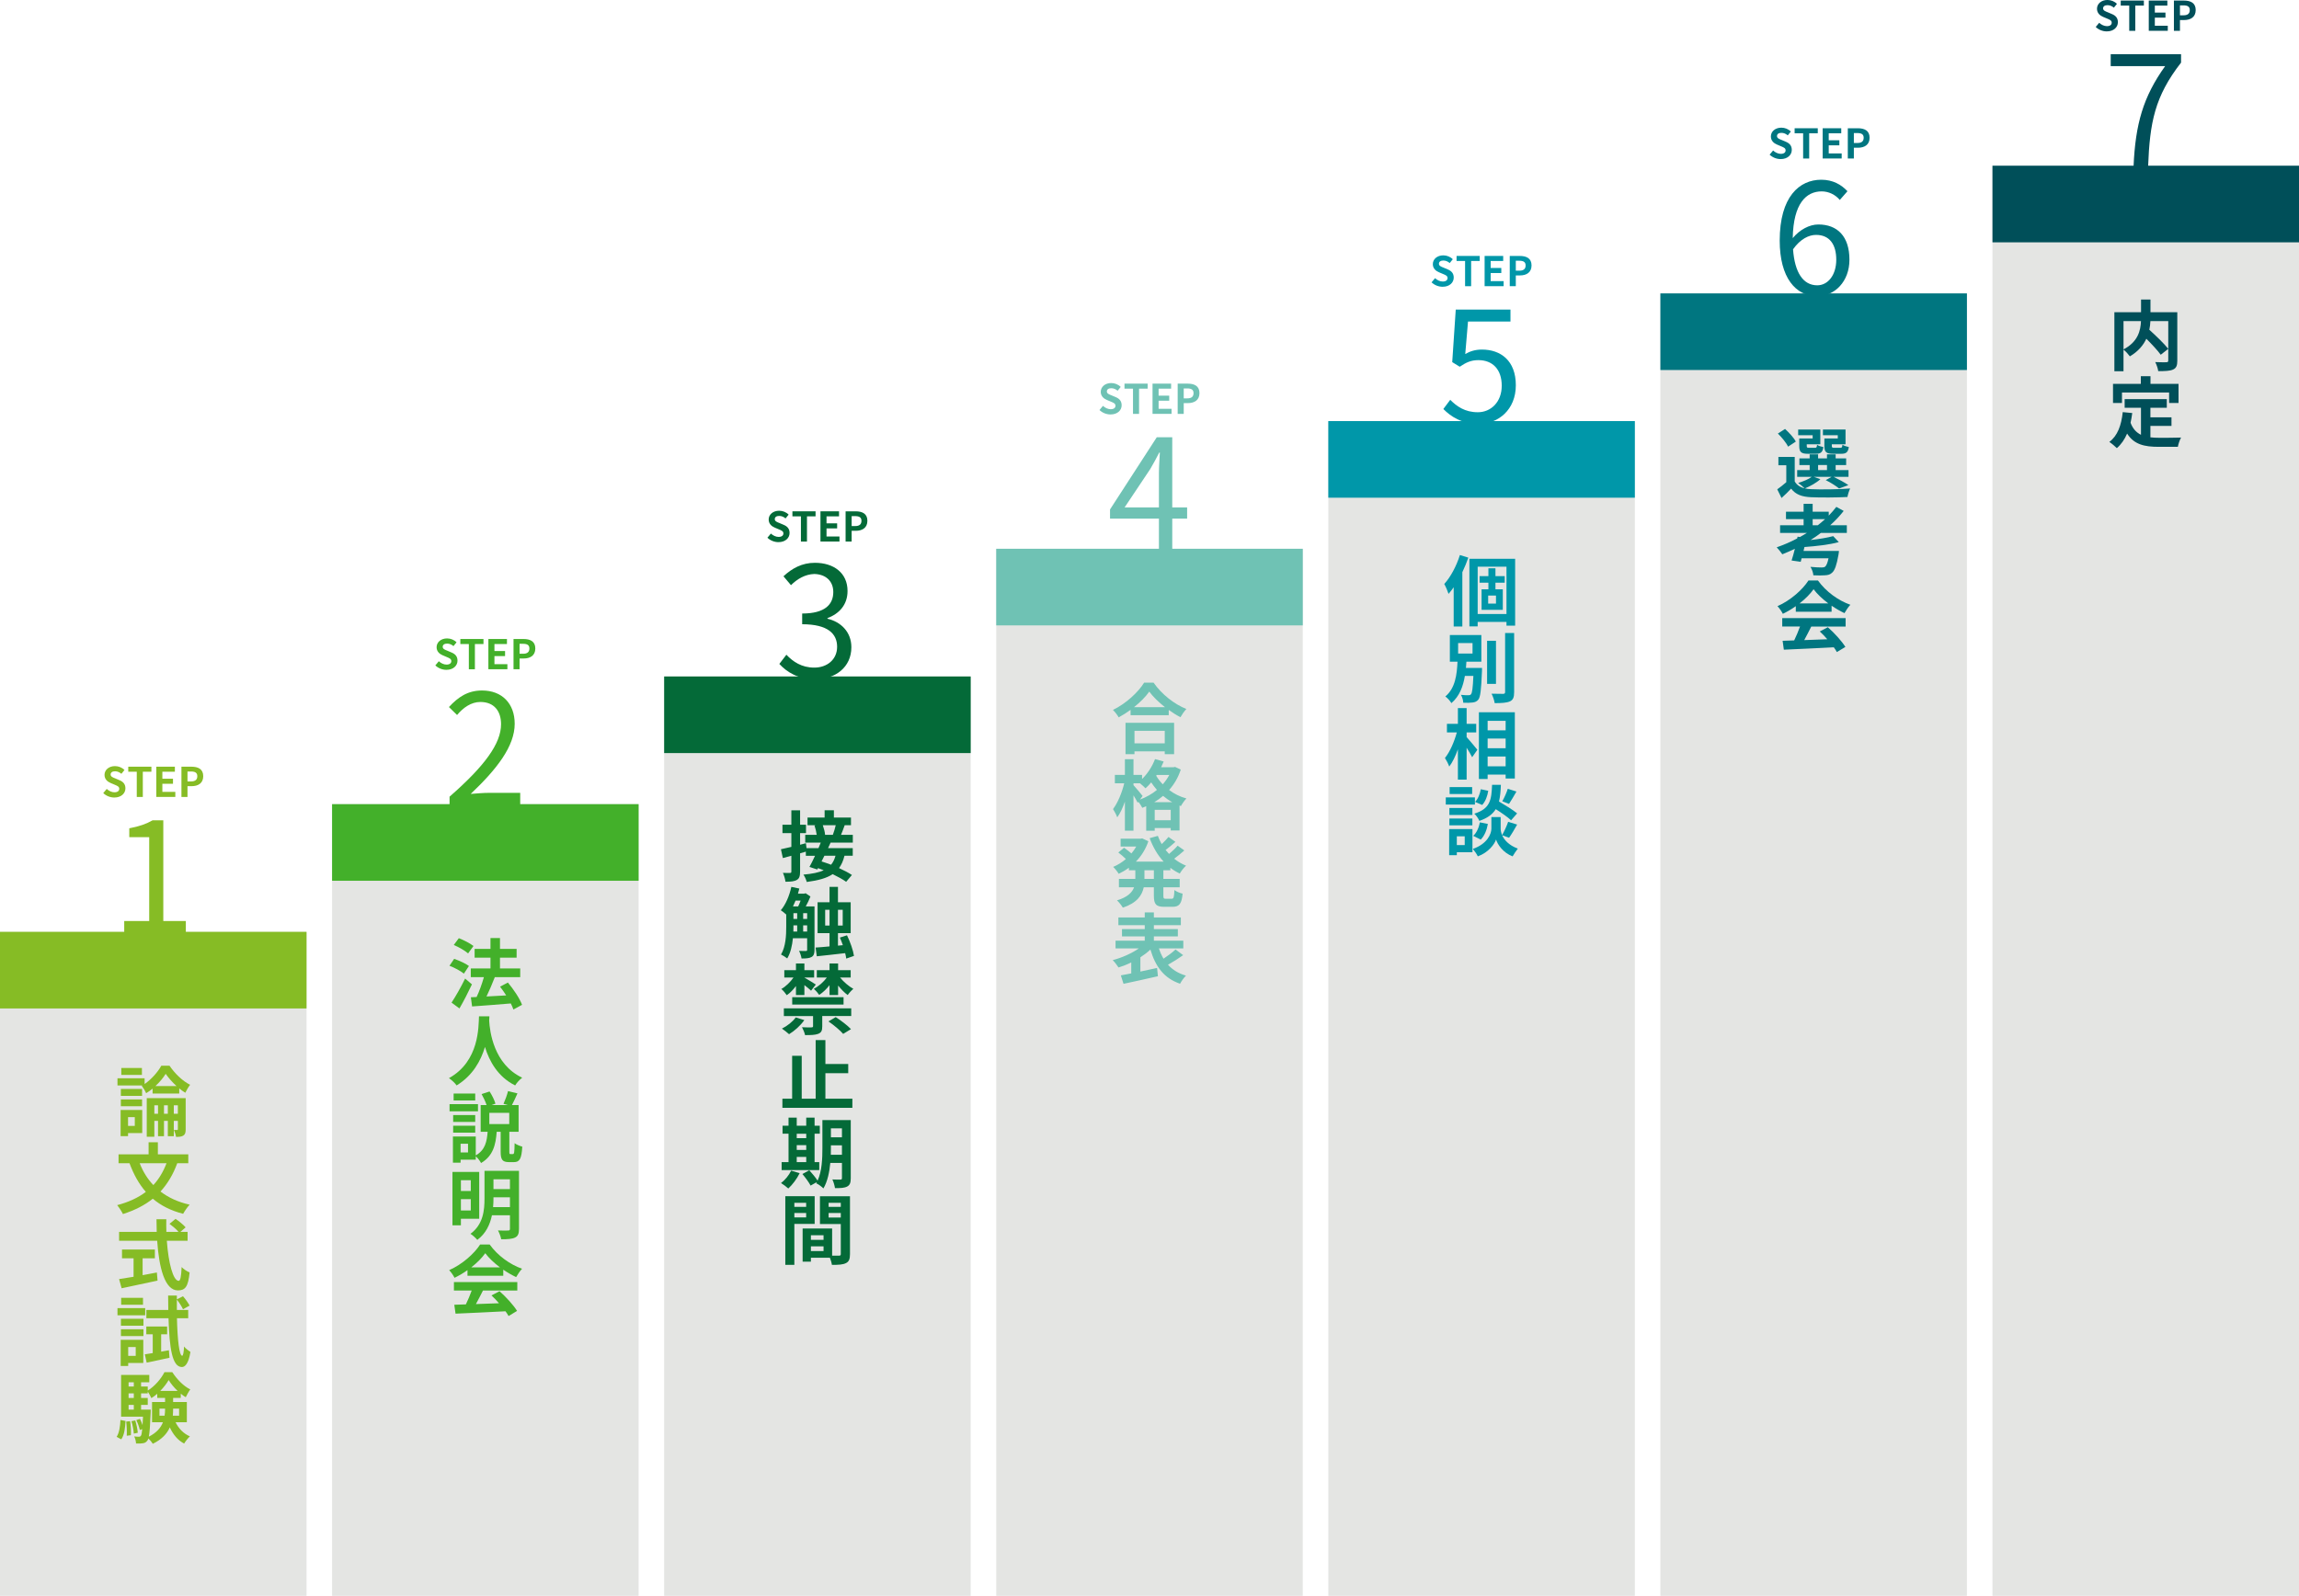 <?xml version="1.0" encoding="UTF-8"?><svg id="uuid-7002f833-6724-4194-a970-94c53ab5e7b5" xmlns="http://www.w3.org/2000/svg" viewBox="0 0 900 624.89"><defs><style>.uuid-1ec10890-a027-4532-b759-08e6f4f10dd8{fill:#6fc2b4;}.uuid-922e87ef-f022-43d2-bd90-07b74200abe1{fill:#e4e5e3;}.uuid-f7412014-01fd-4038-8667-a67f76bd0f40{fill:#046a38;}.uuid-5410958a-7d29-400b-a755-646aeeba2061{fill:#004f59;}.uuid-540e9df8-7769-407f-8fba-67f99136251f{fill:#86bc25;}.uuid-c79f01c6-353a-4e12-9f49-44c6f214d3d0{fill:#43b02a;}.uuid-fb2902ac-5fbb-42c2-9fdb-7ee6e3b31c79{fill:#0097a9;}.uuid-7261ff55-d5b9-41ae-910a-2515e9fcb396{fill:#007680;}</style></defs><g id="uuid-172b1314-0ce0-4ffc-a13d-978277e6cdc4"><rect class="uuid-922e87ef-f022-43d2-bd90-07b74200abe1" y="364.89" width="120" height="260"/><rect class="uuid-540e9df8-7769-407f-8fba-67f99136251f" y="364.89" width="120" height="30"/><rect class="uuid-922e87ef-f022-43d2-bd90-07b74200abe1" x="130" y="314.89" width="120" height="310"/><rect class="uuid-c79f01c6-353a-4e12-9f49-44c6f214d3d0" x="130" y="314.89" width="120" height="30"/><rect class="uuid-922e87ef-f022-43d2-bd90-07b74200abe1" x="260" y="264.89" width="120" height="360"/><rect class="uuid-f7412014-01fd-4038-8667-a67f76bd0f40" x="260" y="264.89" width="120" height="30"/><rect class="uuid-922e87ef-f022-43d2-bd90-07b74200abe1" x="390" y="214.89" width="120" height="410"/><rect class="uuid-1ec10890-a027-4532-b759-08e6f4f10dd8" x="390" y="214.89" width="120" height="30"/><rect class="uuid-922e87ef-f022-43d2-bd90-07b74200abe1" x="520" y="164.89" width="120" height="460"/><rect class="uuid-fb2902ac-5fbb-42c2-9fdb-7ee6e3b31c79" x="520" y="164.89" width="120" height="30"/><rect class="uuid-922e87ef-f022-43d2-bd90-07b74200abe1" x="650" y="114.89" width="120" height="510"/><rect class="uuid-7261ff55-d5b9-41ae-910a-2515e9fcb396" x="650" y="114.89" width="120" height="30"/><path class="uuid-540e9df8-7769-407f-8fba-67f99136251f" d="M59.73,426.28c-.81.66-1.65,1.29-2.52,1.8-.36-.87-1.14-2.13-1.71-2.91l.21-.12h-9.72v-2.82h10.62v2.25c2.73-1.89,5.25-4.8,6.54-7.17h3.21c2.04,3,5.07,6,8.07,7.47-.69.84-1.38,2.1-1.89,3.12-.78-.48-1.59-1.05-2.37-1.71v2.01h-10.44v-1.92ZM55.68,443.68h-5.55v1.2h-2.91v-10.23h8.46v9.03ZM55.62,429.13h-8.31v-2.73h8.31v2.73ZM47.31,430.51h8.31v2.67h-8.31v-2.67ZM55.56,420.91h-8.07v-2.7h8.07v2.7ZM50.13,437.44v3.45h2.64v-3.45h-2.64ZM72.69,442.18c0,1.26-.18,2.01-.93,2.49-.72.45-1.62.51-2.85.51-.09-.81-.48-1.95-.84-2.73.54.03,1.05.03,1.26.03.24,0,.3-.09.3-.33v-3.24h-1.59v6h-2.34v-6h-1.5v6h-2.34v-6h-1.44v6.21h-2.97v-15.12h15.24v12.18ZM61.86,436.12v-3.3h-1.44v3.3h1.44ZM69.12,425.29c-1.68-1.53-3.21-3.27-4.26-4.8-.93,1.53-2.37,3.27-4.02,4.8h8.28ZM65.7,436.12v-3.3h-1.5v3.3h1.5ZM69.63,436.12v-3.3h-1.59v3.3h1.59Z"/><path class="uuid-540e9df8-7769-407f-8fba-67f99136251f" d="M69.39,455.5c-1.62,4.41-3.81,8.07-6.57,11.07,3.09,2.37,6.87,4.14,11.43,5.16-.87.87-2.01,2.55-2.55,3.57-4.83-1.23-8.73-3.24-11.88-5.91-3.27,2.61-7.14,4.56-11.7,6-.42-.93-1.53-2.61-2.25-3.48,4.44-1.17,8.19-2.88,11.22-5.19-2.7-3.09-4.77-6.84-6.39-11.22h-4.29v-3.48h11.76v-4.74h3.63v4.74h11.91v3.48h-4.32ZM54.69,455.5c1.26,3.24,3.03,6.12,5.34,8.55,2.16-2.34,3.87-5.19,5.16-8.55h-10.5Z"/><path class="uuid-540e9df8-7769-407f-8fba-67f99136251f" d="M65.31,485.86c.63,8.76,2.46,15.69,4.65,15.69.63,0,.99-1.59,1.14-5.4.81.84,2.13,1.74,3.12,2.1-.54,5.67-1.74,7.05-4.59,7.05-5.13,0-7.38-8.88-8.1-19.44h-14.91v-3.48h14.73c-.06-1.62-.09-3.3-.09-4.95h3.84c-.03,1.65-.03,3.33.03,4.95h4.74c-.81-1.02-2.31-2.25-3.51-3.15l2.37-1.95c1.35.93,3.12,2.34,3.93,3.33l-2.04,1.77h2.82v3.48h-8.13ZM55.83,499.33c1.83-.33,3.75-.69,5.58-1.05l.27,3.18c-4.92,1.08-10.2,2.19-14.07,3l-.99-3.6c1.53-.24,3.51-.54,5.67-.9v-7.23h-4.53v-3.45h12.87v3.45h-4.8v6.6Z"/><path class="uuid-540e9df8-7769-407f-8fba-67f99136251f" d="M56.85,515.05h-10.86v-2.82h10.86v2.82ZM56.1,533.71h-5.91v1.17h-2.94v-10.23h8.85v9.06ZM47.34,516.4h8.82v2.73h-8.82v-2.73ZM47.34,520.51h8.82v2.67h-8.82v-2.67ZM55.98,510.91h-8.55v-2.7h8.55v2.7ZM50.19,527.47v3.45h2.94v-3.45h-2.94ZM66.12,528.73l.24,2.94c-3.09.69-6.36,1.38-8.94,1.92l-.72-3.27c.9-.12,1.95-.3,3.09-.48v-7.35h-2.52v-3.06h8.16v3.06h-2.34v6.78l3.03-.54ZM69.27,516.19c.21,8.58.9,14.61,2.04,14.7.39,0,.63-1.38.75-3.63.54.78,1.95,1.77,2.49,2.13-.78,4.89-2.28,5.94-3.39,5.91-3.72-.09-4.83-7.17-5.19-19.11h-8.67v-3.24h8.58c-.03-1.8-.06-3.66-.06-5.64h3.42v1.5l2.4-1.23c.96,1.11,2.07,2.64,2.58,3.66l-2.58,1.44c-.45-1.02-1.47-2.61-2.4-3.78-.03,1.38-.03,2.73,0,4.05h4.44v3.24h-4.41Z"/><path class="uuid-540e9df8-7769-407f-8fba-67f99136251f" d="M45.66,562.63c1.02-1.53,1.38-4.05,1.5-6.6l1.98.39c-.15,2.73-.45,5.52-1.68,7.2l-1.8-.99ZM68.73,556.93c1.2,2.43,3.09,4.44,5.61,5.52-.72.66-1.74,1.92-2.25,2.82-2.49-1.29-4.32-3.54-5.61-6.33-1.08,2.43-3.09,4.68-6.66,6.42-.36-.6-1.11-1.5-1.74-2.1-.12.39-.24.66-.39.84-.51.69-1.05.96-1.8,1.05-.6.12-1.56.15-2.64.09-.03-.84-.3-2.01-.72-2.76.78.09,1.44.12,1.83.12.36,0,.57-.09.81-.39.21-.3.36-1.05.51-2.61l-.96.36c-.18-1.05-.78-2.67-1.35-3.87l1.41-.48c.39.75.75,1.62,1.02,2.43.06-.9.12-2.01.18-3.3h-8.58v-16.35h11.04v2.88h-3.21v1.65h2.61v1.59c2.7-1.62,5.31-4.71,6.54-7.2h3.06c1.8,2.76,4.41,5.49,7.05,6.75-.63.84-1.32,2.13-1.77,3.06-.66-.39-1.32-.84-1.95-1.38v1.65h-3v1.62h5.37v7.92h-4.41ZM50.94,556.51c.27,1.74.39,4.05.3,5.49l-1.62.21c.09-1.5,0-3.78-.21-5.55l1.53-.15ZM50.34,541.27v1.65h2.04v-1.65h-2.04ZM50.34,545.62v1.8h2.04v-1.8h-2.04ZM50.34,551.98h2.04v-1.86h-2.04v1.86ZM52.95,556.21c.48,1.56.9,3.54.99,4.83l-1.56.33c-.06-1.29-.45-3.3-.93-4.86l1.5-.3ZM59.01,551.98s0,.78-.03,1.17c-.21,4.95-.39,7.83-.72,9.42,3.09-1.56,4.71-3.54,5.52-5.64h-4.26v-7.92h5.1v-1.62h-3.06v-1.62c-.75.63-1.5,1.23-2.31,1.71-.33-.78-.9-1.83-1.41-2.58v.72h-2.61v1.8h2.61v2.7h-2.61v1.86h3.78ZM64.44,554.35c.15-.9.18-1.8.18-2.67v-.09h-2.19v2.76h2.01ZM69.54,544.66c-1.41-1.32-2.67-2.88-3.51-4.26-.78,1.35-1.95,2.88-3.3,4.26h6.81ZM67.77,551.59v.12c0,.87-.03,1.74-.12,2.64h2.46v-2.76h-2.34Z"/><path class="uuid-c79f01c6-353a-4e12-9f49-44c6f214d3d0" d="M181.6,381.26c-1.2-1.02-3.69-2.34-5.64-3.09l1.83-2.7c1.92.66,4.5,1.8,5.79,2.79l-1.98,3ZM184.75,385.46c-1.47,3.12-3.21,6.54-4.89,9.42l-3.09-2.28c1.5-2.25,3.63-5.97,5.31-9.42l2.67,2.28ZM183.25,373.34c-1.17-1.05-3.63-2.49-5.61-3.3l1.98-2.67c1.92.75,4.44,2.04,5.73,3.06l-2.1,2.91ZM200.98,395.3c-.24-.69-.57-1.53-1.02-2.37-5.43.48-11.1.87-15.15,1.17l-.48-3.6,2.25-.09c1.08-2.28,2.13-5.25,2.85-7.77h-5.13v-3.42h7.71v-4.23h-6.21v-3.42h6.21v-4.26h3.72v4.26h6.51v3.42h-6.51v4.23h7.92v3.42h-10.08l.12.03c-.96,2.52-2.16,5.28-3.24,7.53,2.4-.12,5.07-.27,7.71-.42-.75-1.2-1.59-2.37-2.4-3.42l3.06-1.62c2.22,2.64,4.62,6.21,5.55,8.73l-3.39,1.83Z"/><path class="uuid-c79f01c6-353a-4e12-9f49-44c6f214d3d0" d="M191.59,397.97c-.03.48-.06,1.08-.09,1.71.24,4.14,1.74,17.07,12.93,22.32-1.11.84-2.19,2.07-2.76,3.03-6.78-3.36-10.14-9.54-11.82-15.06-1.62,5.4-4.77,11.19-11.1,15.06-.63-.93-1.8-2.01-3-2.85,11.97-6.63,11.55-20.25,11.76-24.21h4.08Z"/><path class="uuid-c79f01c6-353a-4e12-9f49-44c6f214d3d0" d="M187.12,435.17h-11.13v-2.82h11.13v2.82ZM200.8,451.91c.48,0,.6-.54.66-4.26.66.54,2.1,1.11,3,1.35-.27,4.8-1.08,6.06-3.27,6.06h-1.95c-2.64,0-3.24-1.05-3.24-4.11v-7.77h-1.56c-.36,5.07-1.41,9.48-6.12,12.24-.39-.81-1.26-1.92-2.07-2.64v1.32h-5.94v1.17h-3v-10.23h8.94v7.38c3.72-2.1,4.35-5.46,4.65-9.24h-2.73v-10.47h2.31c-.42-1.29-1.2-2.97-1.95-4.29l3.12-1.02c.99,1.47,1.92,3.42,2.31,4.77l-1.53.54h6.33l-1.65-.48c.63-1.38,1.41-3.48,1.77-4.98l3.69.9c-.72,1.68-1.53,3.33-2.16,4.56h2.61v10.47h-3.63v7.74c0,.87.03.99.45.99h.96ZM186.04,439.31h-8.64v-2.67h8.64v2.67ZM177.4,440.81h8.64v2.7h-8.64v-2.7ZM186.04,430.91h-8.46v-2.7h8.46v2.7ZM183.22,447.86h-2.91v3.42h2.91v-3.42ZM199.36,435.77h-7.8v4.38h7.8v-4.38Z"/><path class="uuid-c79f01c6-353a-4e12-9f49-44c6f214d3d0" d="M180.43,477.23v2.58h-3.3v-20.91h10.47v18.33h-7.17ZM180.43,462.14v4.23h3.87v-4.23h-3.87ZM184.3,473.99v-4.44h-3.87v4.44h3.87ZM203.17,481.19c0,1.89-.39,2.85-1.56,3.42-1.2.57-2.91.66-5.4.66-.15-.99-.75-2.55-1.26-3.45,1.62.09,3.45.06,3.96.03.54,0,.72-.18.72-.69v-5.28h-7.05c-.75,3.6-2.37,7.17-5.73,9.63-.54-.69-1.92-1.92-2.67-2.37,5.04-3.72,5.49-9.3,5.49-13.86v-10.8h13.5v22.71ZM199.63,472.67v-3.84h-6.45v.45c0,1.08-.03,2.22-.15,3.39h6.6ZM193.18,461.78v3.84h6.45v-3.84h-6.45Z"/><path class="uuid-c79f01c6-353a-4e12-9f49-44c6f214d3d0" d="M183.01,497.36c-1.59,1.14-3.33,2.16-5.07,3-.42-.87-1.35-2.22-2.1-3,5.13-2.25,9.87-6.51,12.12-10.05h3.72c3.18,4.41,7.95,7.83,12.69,9.51-.9.93-1.68,2.22-2.31,3.27-1.65-.78-3.39-1.77-5.04-2.91v2.37h-14.01v-2.19ZM177.7,502.04h24.81v3.3h-13.44c-.87,1.77-1.86,3.63-2.76,5.31,2.88-.09,5.97-.21,9.03-.33-.93-1.08-1.95-2.16-2.94-3.06l3.15-1.65c2.67,2.34,5.46,5.46,6.87,7.71l-3.33,2.01c-.3-.57-.72-1.2-1.2-1.86-7.05.39-14.46.69-19.56.93l-.48-3.48,4.53-.15c.81-1.68,1.65-3.66,2.28-5.43h-6.96v-3.3ZM195.73,496.28c-2.31-1.74-4.38-3.69-5.76-5.55-1.29,1.83-3.21,3.78-5.49,5.55h11.25Z"/><path class="uuid-f7412014-01fd-4038-8667-a67f76bd0f40" d="M325.16,329.94c-.3.69-.63,1.44-.99,2.16h9.66v3h-3.24c-.48,1.95-1.17,3.54-2.13,4.83,1.98.9,3.78,1.83,5.04,2.7l-2.25,2.67c-1.26-.93-3.18-1.98-5.28-3-2.34,1.56-5.61,2.46-10.14,3.06-.27-.99-.81-2.22-1.32-2.88,3.45-.3,6.03-.81,7.95-1.71-.75-.3-1.5-.6-2.22-.84l-.3.54-3.06-.99c.66-1.2,1.44-2.76,2.19-4.38h-3.6v-1.62c-.75.21-1.5.45-2.25.66v7.14c0,1.77-.3,2.73-1.26,3.27-.99.6-2.4.72-4.47.72-.09-.96-.54-2.49-.99-3.48,1.17.06,2.4.06,2.79.03.36,0,.51-.12.51-.57v-6.15l-3.33.9-.75-3.45c1.14-.24,2.55-.57,4.08-.93v-5.4h-3.48v-3.27h3.48v-5.64h3.42v5.64h2.31v3.27h-2.31v4.56l2.28-.6.24,1.92h4.68c.33-.75.63-1.47.9-2.16h-6.09v-3.03h4.5c-.15-1.11-.48-2.55-.87-3.66l.6-.12h-3.33v-3h6.69v-2.85h3.63v2.85h6.69v3h-2.46c-.48,1.38-.99,2.7-1.44,3.78h4.62v3.03h-8.7ZM322.73,335.1c-.36.75-.75,1.5-1.11,2.22,1.17.36,2.43.81,3.72,1.29.78-.93,1.35-2.1,1.74-3.51h-4.35ZM322.1,323.13c.45,1.26.84,2.76.9,3.75l-.12.03h3.15c.42-1.08.87-2.58,1.14-3.78h-5.07Z"/><path class="uuid-f7412014-01fd-4038-8667-a67f76bd0f40" d="M318.86,371.97c0,1.38-.27,2.25-1.14,2.76-.9.51-2.13.6-3.93.6-.12-.87-.54-2.19-.99-2.97,1.2.03,2.37.03,2.7.03.36,0,.48-.12.48-.48v-4.53h-5.58c-.27,2.82-.9,5.76-2.22,7.92-.54-.45-1.77-1.23-2.43-1.53,1.86-3.12,2.04-7.53,2.04-10.86v-4.8c-.63-.57-1.53-1.32-2.13-1.68,1.92-2.19,3.36-5.67,4.14-9.15l3.12.66c-.15.66-.33,1.35-.54,2.01h2.43l.57-.18,1.89,1.29c-.51,1.26-1.14,2.64-1.83,3.87h3.42v17.04ZM311.45,352.65c-.33.78-.66,1.56-1.02,2.28h2.04c.33-.66.66-1.47.96-2.28h-1.98ZM310.61,362.91c0,.6,0,1.2-.03,1.86h1.5v-2.43h-1.47v.57ZM310.61,359.82h1.47v-2.25h-1.47v2.25ZM314.42,359.82h1.56v-2.25h-1.56v2.25ZM315.98,364.77v-2.43h-1.56v2.43h1.56ZM331.28,375.36c-.09-.63-.21-1.35-.42-2.13-3.96.48-8.04.9-11.1,1.23l-.48-3.42c1.5-.09,3.39-.24,5.46-.45v-5.19h-4.68v-12.09h4.68v-6.03h3.3v6.03h4.98v12.09h-4.98v4.89l1.92-.18c-.36-1.02-.75-2.04-1.17-2.97l2.79-.9c1.26,2.61,2.43,5.94,2.73,8.07l-3.03,1.05ZM324.74,362.43v-6.18h-1.71v6.18h1.71ZM328.04,356.25v6.18h1.86v-6.18h-1.86Z"/><path class="uuid-f7412014-01fd-4038-8667-a67f76bd0f40" d="M311.6,386.1c-1.08,1.44-2.31,2.73-3.6,3.6-.48-.72-1.41-1.86-2.13-2.43,1.74-.96,3.51-2.7,4.77-4.5h-3.6v-2.88h4.56v-2.61h3.3v2.61h3.81v2.88h-3.81v.03c1.2.66,3.75,2.25,4.47,2.73l-1.86,2.4c-.57-.57-1.62-1.41-2.61-2.19v3.9h-3.3v-3.54ZM314.87,399.45c-1.47,2.13-3.87,4.26-5.97,5.52-.66-.6-2.01-1.68-2.79-2.19,2.1-1.05,4.2-2.7,5.4-4.38l3.36,1.05ZM306.86,394.86h26.37v3h-11.34v4.05c0,1.68-.36,2.46-1.65,2.94-1.23.45-2.88.48-5.07.48-.21-.96-.75-2.22-1.2-3.09,1.5.09,3.24.09,3.69.06.48-.03.63-.12.63-.48v-3.96h-11.43v-3ZM310.13,390.48h20.1v2.88h-20.1v-2.88ZM328.85,382.77c1.41,1.71,3.45,3.48,5.22,4.44-.72.57-1.71,1.68-2.22,2.43-1.23-.87-2.55-2.25-3.75-3.72v3.72h-3.36v-3.87c-1.2,1.53-2.61,2.91-4.05,3.81-.48-.72-1.44-1.83-2.1-2.4,1.86-.93,3.81-2.64,5.1-4.41h-3.93v-2.88h4.98v-2.61h3.36v2.61h4.92v2.88h-4.17ZM327.17,398.28c2.01,1.29,4.65,3.3,5.97,4.71l-3.06,1.86c-1.14-1.35-3.69-3.48-5.76-4.89l2.85-1.68Z"/><path class="uuid-f7412014-01fd-4038-8667-a67f76bd0f40" d="M333.68,430.23v3.57h-27.39v-3.57h3.81v-16.8h3.75v16.8h5.46v-22.95h3.81v9.36h8.94v3.6h-8.94v9.99h10.56Z"/><path class="uuid-f7412014-01fd-4038-8667-a67f76bd0f40" d="M313.04,459.39c-1.05,2.19-2.82,4.53-4.44,6-.66-.63-2.04-1.65-2.85-2.13,1.56-1.17,3.12-3.06,3.96-4.86l3.33.99ZM320.72,458.19h-14.73v-3.12h2.7v-11.13h-2.34v-3.12h2.34v-3.18h3.21v3.18h3.72v-3.18h3.27v3.18h2.04v3.12h-2.04v11.13h1.83v3.12ZM311.9,443.94v1.74h3.72v-1.74h-3.72ZM311.9,450.3h3.72v-1.89h-3.72v1.89ZM311.9,455.07h3.72v-2.04h-3.72v2.04ZM333.05,461.34c0,1.77-.33,2.7-1.38,3.27-1.05.57-2.58.66-4.8.63-.12-.93-.57-2.49-1.02-3.39,1.29.09,2.73.06,3.15.06.45,0,.6-.15.6-.63v-5.91h-4.56c-.33,3.54-1.08,7.29-2.7,9.99-.57-.63-2.04-1.71-2.82-2.01.09-.18.21-.33.3-.51l-2.49,1.41c-.6-1.17-2.04-3.15-3.21-4.53l2.7-1.47c1.08,1.2,2.49,2.85,3.24,4.08,1.74-3.75,1.89-8.82,1.89-12.72v-11.01h11.1v22.74ZM329.6,452.19v-3.69h-4.32v1.11c0,.78,0,1.65-.03,2.58h4.35ZM325.28,441.84v3.51h4.32v-3.51h-4.32Z"/><path class="uuid-f7412014-01fd-4038-8667-a67f76bd0f40" d="M310.97,479.25v16.05h-3.54v-26.88h11.49v10.83h-7.95ZM310.97,471v1.59h4.62v-1.59h-4.62ZM315.59,476.7v-1.71h-4.62v1.71h4.62ZM332.75,491.07c0,1.92-.39,2.97-1.59,3.54-1.17.6-2.91.69-5.49.69-.09-.75-.42-1.86-.78-2.79h-7.44v1.53h-3.24v-12.99h11.55v10.65c1.17.03,2.28.03,2.67,0,.54,0,.72-.18.72-.66v-11.73h-8.16v-10.89h11.76v22.65ZM317.45,483.69v1.8h4.95v-1.8h-4.95ZM322.4,489.9v-1.86h-4.95v1.86h4.95ZM324.38,471v1.59h4.77v-1.59h-4.77ZM329.15,476.76v-1.77h-4.77v1.77h4.77Z"/><path class="uuid-1ec10890-a027-4532-b759-08e6f4f10dd8" d="M451.59,267.31c3.21,4.59,8.07,8.4,12.84,10.32-.87.93-1.68,2.1-2.31,3.21-1.53-.78-3.09-1.77-4.59-2.85v2.07h-14.94v-2.1c-1.47,1.08-3.06,2.07-4.65,2.94-.48-.87-1.47-2.16-2.25-2.91,5.16-2.49,9.96-7.02,12.21-10.68h3.69ZM440.61,283.03h19.02v12.3h-3.66v-1.11h-11.85v1.11h-3.51v-12.3ZM456.06,276.91c-2.49-1.95-4.71-4.11-6.15-6.09-1.41,2.01-3.51,4.14-5.97,6.09h12.12ZM444.12,286.18v4.89h11.85v-4.89h-11.85Z"/><path class="uuid-1ec10890-a027-4532-b759-08e6f4f10dd8" d="M462.24,301.36c-1.02,3.12-2.58,5.76-4.56,7.98,1.89,1.44,4.17,2.61,6.78,3.33-.72.69-1.71,2.1-2.16,2.97l-.54-.21v9.78h-3.45v-.96h-6.27v1.05h-3.33v-9.6c-.51.24-1.02.45-1.53.63-.33-.69-.96-1.65-1.53-2.37l-.27.39c-.36-.75-.99-1.86-1.65-2.91v13.83h-3.36v-11.37c-.84,2.4-1.86,4.62-3,6.15-.33-.99-1.11-2.37-1.65-3.24,1.83-2.37,3.54-6.51,4.38-10.08h-3.66v-3.3h3.93v-6.15h3.36v6.15h3.36v1.62c2.13-2.07,3.99-4.92,5.07-7.8l3.39.93c-.3.75-.63,1.5-.99,2.25h4.83l.63-.12,2.22,1.05ZM446.28,313.09c2.4-.9,4.68-2.16,6.63-3.78-.84-.96-1.59-1.95-2.25-2.94-.72.87-1.47,1.65-2.22,2.31-.45-.48-1.38-1.32-2.16-1.95h-2.55v.72c.81.87,3.06,3.54,3.57,4.23l-1.02,1.41ZM458.91,314.11c-1.32-.72-2.52-1.56-3.6-2.46-1.08.93-2.22,1.74-3.45,2.46h7.05ZM458.31,321.19v-4.08h-6.27v4.08h6.27ZM452.82,303.46l-.21.3c.69,1.14,1.53,2.28,2.58,3.36.99-1.11,1.86-2.34,2.55-3.66h-4.92Z"/><path class="uuid-1ec10890-a027-4532-b759-08e6f4f10dd8" d="M455.43,340.78v3.39h6.39v3.27h-6.39v3.24c0,1.08.12,1.26.96,1.26h2.31c.78,0,.93-.6,1.05-3.42.75.6,2.19,1.2,3.21,1.41-.36,3.96-1.29,5.16-3.93,5.16h-3.27c-3.24,0-4.05-1.05-4.05-4.38v-3.27h-3.96c-.66,3.15-2.64,6.12-8.19,7.98-.45-.81-1.53-2.19-2.28-2.85,4.14-1.26,5.94-3.12,6.69-5.13h-5.94v-3.27h6.42v-3.39h-2.52v-.99c-1.26.93-2.61,1.71-3.99,2.37-.48-.81-1.47-2.04-2.16-2.7,1.74-.72,3.45-1.77,4.98-3.09-.78-.78-1.98-1.8-2.97-2.55l2.25-1.86c.9.63,2.04,1.5,2.88,2.22.72-.84,1.35-1.74,1.89-2.7h-6.12v-3.06h7.83l.63-.12,2.4,1.11c-1.05,3.15-2.76,5.82-4.89,7.98h10.86c-2.34-2.52-4.14-5.64-5.46-9.18l3.21-.9c.42,1.11.9,2.19,1.5,3.21.99-.9,1.98-1.95,2.67-2.79l2.7,1.92c-1.23,1.11-2.61,2.28-3.84,3.18.42.54.87,1.05,1.35,1.56,1.2-1.02,2.52-2.22,3.36-3.24l2.61,1.86c-1.23,1.11-2.67,2.31-3.96,3.24,1.38,1.11,2.94,2.04,4.65,2.73-.84.72-1.92,2.13-2.46,3.09-1.32-.63-2.55-1.38-3.69-2.25v.96h-2.73ZM451.71,340.78h-3.69v3.39h3.69v-3.39Z"/><path class="uuid-1ec10890-a027-4532-b759-08e6f4f10dd8" d="M463.17,374.02c-1.89,1.35-4.08,2.73-5.94,3.75,1.77,1.95,4.08,3.42,7.05,4.26-.78.75-1.8,2.19-2.31,3.18-6.33-2.16-9.63-6.72-11.61-13.38-1.14,1.08-2.49,2.1-3.93,3.03v5.58c2.13-.45,4.38-.93,6.54-1.41l.33,3.24c-4.71,1.11-9.75,2.16-13.47,2.97l-1.05-3.3c1.17-.21,2.58-.48,4.08-.78v-4.29c-1.65.81-3.33,1.47-4.98,1.98-.51-.81-1.53-2.16-2.28-2.88,3.57-.93,7.41-2.64,10.23-4.59h-9.12v-3.03h11.43v-1.68h-8.91v-2.85h8.91v-1.53h-10.32v-3.03h10.32v-1.98h3.57v1.98h10.56v3.03h-10.56v1.53h9.39v2.85h-9.39v1.68h11.52v3.03h-9.54c.48,1.47,1.05,2.79,1.8,4.02,1.68-1.11,3.48-2.46,4.71-3.6l2.97,2.22Z"/><path class="uuid-fb2902ac-5fbb-42c2-9fdb-7ee6e3b31c79" d="M574.81,218.36c-.66,1.89-1.44,3.81-2.34,5.7v21.27h-3.39v-15.36c-.66.93-1.32,1.8-2.01,2.58-.27-.87-1.14-2.97-1.68-3.87,2.49-2.73,4.77-7.02,6.12-11.34l3.3,1.02ZM593.14,218.81v26.19h-3.39v-1.47h-11.28v1.74h-3.24v-26.46h17.91ZM589.75,240.44v-18.54h-11.28v18.54h11.28ZM585.43,228.17v2.58h2.88v8.04h-8.31v-8.04h2.67v-2.58h-3.45v-2.58h3.45v-3.06h2.76v3.06h3.63v2.58h-3.63ZM585.64,233.21h-3.06v3.15h3.06v-3.15Z"/><path class="uuid-fb2902ac-5fbb-42c2-9fdb-7ee6e3b31c79" d="M580.18,261.56s-.03.87-.03,1.29c-.3,7.23-.6,10.11-1.44,11.13-.6.72-1.29.99-2.25,1.11-.81.12-2.19.15-3.63.09-.03-.93-.39-2.22-.9-3.09,1.2.15,2.4.15,2.94.15.45,0,.72-.06.99-.39.45-.51.72-2.43.93-7.17h-3.33c-.69,4.11-2.1,7.95-5.28,10.65-.51-.9-1.53-2.01-2.37-2.61,3.93-3.24,4.53-8.64,4.77-13.62h-3v-10.44h12.33v10.44h-5.85c-.06.81-.12,1.65-.18,2.46h6.3ZM570.82,255.92h5.64v-4.11h-5.64v4.11ZM585.64,267.8h-3.48v-16.89h3.48v16.89ZM592.75,247.88v23.1c0,2.1-.42,3.09-1.65,3.66-1.23.57-3.24.69-5.97.69-.15-1.05-.69-2.7-1.23-3.69,1.95.06,3.87.06,4.5.06.57,0,.81-.18.81-.72v-23.1h3.54Z"/><path class="uuid-fb2902ac-5fbb-42c2-9fdb-7ee6e3b31c79" d="M574.15,288.62c1.05,1.14,3.6,4.23,4.2,4.98l-2.04,2.91c-.45-.96-1.32-2.37-2.16-3.72v12.48h-3.42v-11.85c-.96,2.64-2.1,5.1-3.39,6.75-.33-1.02-1.11-2.46-1.68-3.36,1.95-2.37,3.69-6.45,4.65-10.02h-3.87v-3.36h4.29v-6.15h3.42v6.15h3.75v3.36h-3.75v1.83ZM593.02,278.9v25.95h-3.6v-1.53h-7.05v1.71h-3.42v-26.13h14.07ZM582.37,282.26v3.72h7.05v-3.72h-7.05ZM582.37,289.19v3.81h7.05v-3.81h-7.05ZM589.42,300.08v-3.84h-7.05v3.84h7.05Z"/><path class="uuid-fb2902ac-5fbb-42c2-9fdb-7ee6e3b31c79" d="M577.39,315.05h-11.4v-2.82h11.4v2.82ZM576.43,333.71h-6.12v1.17h-3v-10.23h9.12v9.06ZM576.4,319.13h-9v-2.73h9v2.73ZM567.4,320.51h9v2.67h-9v-2.67ZM576.31,310.91h-8.82v-2.7h8.82v2.7ZM570.31,327.47v3.45h3.09v-3.45h-3.09ZM588.04,327.05c.81,1.83,2.61,3.93,6.15,5.25-.63.81-1.56,2.16-2.04,3.03-3.78-1.41-5.94-4.74-6.48-6.6-.6,1.86-3,5.1-7.14,6.6-.36-.81-1.32-2.19-1.95-2.91,5.73-2.01,7.26-5.94,7.26-7.95v-4.53h3.63v4.53c0,.66.15,1.56.57,2.52.84-1.44,1.83-3.6,2.37-5.19l3.51,1.08c-1.05,1.89-2.22,3.87-3.15,5.16l-2.73-.99ZM576.73,327.29c1.32-1.14,2.22-3.24,2.61-5.28l3.12.63c-.39,2.31-1.32,4.68-2.79,6.12l-2.94-1.47ZM591.55,321.2c-1.26-1.2-3.72-2.91-6-4.35-1.23,1.98-3.18,3.48-6.42,4.59-.36-.87-1.23-2.19-1.98-2.82,6.24-1.95,6.72-5.37,6.96-11.31h3.45c-.09,2.49-.27,4.65-.75,6.54,2.46,1.44,5.49,3.3,7.11,4.65l-2.37,2.7ZM582.61,309.65c-.3,1.98-1.08,4.2-2.37,5.55l-2.79-1.2c1.11-1.08,1.92-3.09,2.25-4.95l2.91.6ZM593.65,309.95c-.99,1.74-2.07,3.57-2.91,4.83l-2.64-1.02c.78-1.32,1.71-3.42,2.16-4.89l3.39,1.08Z"/><path class="uuid-7261ff55-d5b9-41ae-910a-2515e9fcb396" d="M712.64,187.62c-1.5,1.41-4.02,2.79-6.06,3.63.75.18,1.56.27,2.46.3,3.69.18,11.04.09,15.24-.27-.39.81-.9,2.37-1.05,3.33-3.81.21-10.44.27-14.19.09-3.6-.15-6.06-1.02-7.86-3.36-1.14,1.2-2.31,2.37-3.75,3.66l-1.68-3.39c1.08-.78,2.4-1.77,3.54-2.79v-6.63h-3.09v-3.27h6.39v9.6c.81,1.41,2.13,2.28,3.87,2.7-.6-.6-1.8-1.62-2.52-2.1,1.95-.6,4.05-1.44,5.31-2.4h-5.7v-2.64h4.89v-1.98h-4.02v-2.61h4.02v-1.59h3.3v1.59h3.48v-1.59h3.39v1.59h4.11v2.61h-4.11v1.98h5.04v2.64h-5.85c2.07.99,4.44,2.28,5.79,3.24l-3.63,1.32c-1.14-.93-3.24-2.31-5.22-3.27l2.28-1.29h-6.99l2.61.9ZM699.98,174.9c-.66-1.47-2.46-3.63-3.99-5.13l2.82-1.8c1.56,1.44,3.45,3.45,4.2,4.95l-3.03,1.98ZM709.61,170.43h-5.67v-2.25h8.67v5.79h-5.31v.63c0,.63.12.75.9.75h2.31c.6,0,.72-.18.84-1.17.51.39,1.65.75,2.46.9-.3,2.04-1.11,2.61-2.91,2.61h-3.15c-2.64,0-3.39-.69-3.39-3.09v-2.91h5.25v-1.26ZM711.74,184.08h3.48v-1.98h-3.48v1.98ZM719.45,170.43h-5.82v-2.25h8.85v5.79h-5.37v.6c0,.66.15.78.9.78h2.43c.6,0,.72-.18.84-1.2.54.39,1.71.75,2.49.9-.3,2.07-1.08,2.64-2.97,2.64h-3.21c-2.7,0-3.39-.69-3.39-3.09v-2.91h5.25v-1.26Z"/><path class="uuid-7261ff55-d5b9-41ae-910a-2515e9fcb396" d="M712.82,208.68c-1.29.99-2.64,1.92-4.02,2.79,3.36-.39,6.63-.93,8.85-1.53l2.19,2.34c-3.72,1.02-8.88,1.59-13.44,1.92l-.36,1.53h13.86s-.06.99-.18,1.5c-.72,4.05-1.44,6.09-2.46,6.99-.81.78-1.62.99-2.88,1.05-.99.09-2.7.09-4.5,0-.06-.99-.51-2.34-1.14-3.3,1.74.18,3.63.24,4.41.24.57,0,.96-.06,1.32-.3.48-.39.96-1.41,1.35-3.3h-10.53l-.36,1.38-3.57-.51c.42-1.26.87-2.88,1.29-4.59-1.62.78-3.27,1.5-4.92,2.16-.48-.72-1.53-2.07-2.19-2.73,2.73-.96,5.43-2.1,8.01-3.48l.15-.69.96.12c.93-.51,1.83-1.05,2.7-1.59h-10.5v-3h9.21v-2.4h-6.9v-2.91h6.9v-3.09h3.54v3.09h6.3v1.53c1.08-1.11,2.07-2.25,2.97-3.42l2.88,1.59c-1.56,1.98-3.33,3.87-5.28,5.61h6.51v3h-10.17ZM711.62,205.68c.99-.78,1.95-1.56,2.85-2.4h-4.86v2.4h2.01Z"/><path class="uuid-7261ff55-d5b9-41ae-910a-2515e9fcb396" d="M703.01,237.36c-1.59,1.14-3.33,2.16-5.07,3-.42-.87-1.35-2.22-2.1-3,5.13-2.25,9.87-6.51,12.12-10.05h3.72c3.18,4.41,7.95,7.83,12.69,9.51-.9.93-1.68,2.22-2.31,3.27-1.65-.78-3.39-1.77-5.04-2.91v2.37h-14.01v-2.19ZM697.7,242.04h24.81v3.3h-13.44c-.87,1.77-1.86,3.63-2.76,5.31,2.88-.09,5.97-.21,9.03-.33-.93-1.08-1.95-2.16-2.94-3.06l3.15-1.65c2.67,2.34,5.46,5.46,6.87,7.71l-3.33,2.01c-.3-.57-.72-1.2-1.2-1.86-7.05.39-14.46.69-19.56.93l-.48-3.48,4.53-.15c.81-1.68,1.65-3.66,2.28-5.43h-6.96v-3.3ZM715.73,236.28c-2.31-1.74-4.38-3.69-5.76-5.55-1.29,1.83-3.21,3.78-5.49,5.55h11.25Z"/><path class="uuid-540e9df8-7769-407f-8fba-67f99136251f" d="M48.63,360.64h9.78v-32.82h-7.8v-3.48c3.9-.72,6.72-1.74,9.12-3.12h4.2v39.42h8.82v4.56h-24.12v-4.56Z"/><path class="uuid-c79f01c6-353a-4e12-9f49-44c6f214d3d0" d="M175.99,311.96c13.8-12.06,20.16-20.82,20.16-28.38,0-5.04-2.64-8.7-8.1-8.7-3.6,0-6.72,2.22-9.12,5.1l-3.18-3.12c3.6-3.9,7.38-6.48,12.96-6.48,7.86,0,12.78,5.16,12.78,13.02,0,8.76-6.9,17.7-17.22,27.48,2.28-.18,4.98-.42,7.2-.42h12.18v4.74h-27.66v-3.24Z"/><path class="uuid-f7412014-01fd-4038-8667-a67f76bd0f40" d="M305.09,259.98l2.76-3.6c2.58,2.7,5.94,5.04,10.92,5.04s8.94-3.12,8.94-8.16-3.54-8.82-13.68-8.82v-4.2c9.06,0,12.18-3.66,12.18-8.4,0-4.26-2.88-6.96-7.44-7.08-3.54.12-6.66,1.92-9.12,4.38l-2.94-3.48c3.3-3.06,7.2-5.28,12.3-5.28,7.38,0,12.78,3.96,12.78,11.04,0,5.34-3.18,8.88-7.86,10.62v.24c5.22,1.2,9.36,5.16,9.36,11.16,0,7.86-6.3,12.54-14.1,12.54-6.9,0-11.22-2.88-14.1-6Z"/><path class="uuid-1ec10890-a027-4532-b759-08e6f4f10dd8" d="M464.73,203.08h-5.82v12.12h-5.22v-12.12h-19.14v-3.6l18.3-28.26h6.06v27.48h5.82v4.38ZM453.69,198.7v-13.5c0-2.16.24-5.7.36-7.98h-.24c-1.08,2.16-2.28,4.32-3.54,6.48l-10.02,15h13.44Z"/><path class="uuid-fb2902ac-5fbb-42c2-9fdb-7ee6e3b31c79" d="M565.03,160.16l2.7-3.6c2.52,2.52,5.7,4.86,10.8,4.86s9.36-3.96,9.36-10.38-3.6-10.02-9.12-10.02c-2.94,0-4.8.9-7.32,2.58l-2.94-1.8,1.38-20.58h21.42v4.68h-16.62l-1.08,12.72c1.92-1.08,3.9-1.74,6.54-1.74,7.32,0,13.26,4.32,13.26,13.98s-6.96,15.12-14.4,15.12c-6.84,0-11.04-2.88-13.98-5.82Z"/><path class="uuid-7261ff55-d5b9-41ae-910a-2515e9fcb396" d="M720.23,78.3c-1.74-2.1-4.38-3.36-7.08-3.36-6,0-11.1,4.62-11.34,18.3,2.7-3.3,6.54-5.34,10.02-5.34,7.44,0,12.18,4.62,12.18,13.8,0,8.52-5.76,14.28-12.6,14.28-8.46,0-14.7-7.26-14.7-21.78,0-17.22,7.74-23.82,16.26-23.82,4.56,0,7.86,1.92,10.26,4.5l-3,3.42ZM718.85,101.7c0-5.94-2.58-9.72-7.92-9.72-2.76,0-6.12,1.56-9,5.64.66,9.12,3.96,14.1,9.48,14.1,4.2,0,7.44-4.02,7.44-10.02Z"/><rect class="uuid-922e87ef-f022-43d2-bd90-07b74200abe1" x="780" y="64.89" width="120" height="560"/><rect class="uuid-5410958a-7d29-400b-a755-646aeeba2061" x="780" y="64.89" width="120" height="30"/><path class="uuid-5410958a-7d29-400b-a755-646aeeba2061" d="M852.36,141.22c0,1.92-.39,2.91-1.65,3.48-1.23.57-3.15.63-5.82.63-.12-1.02-.66-2.61-1.17-3.54,1.77.09,3.78.06,4.35.06.57-.03.75-.18.75-.72v-15.39h-6.99c-.06,1.11-.18,2.22-.42,3.39,2.55,2.31,5.79,5.4,7.41,7.47l-2.94,2.31c-1.2-1.65-3.45-4.08-5.64-6.27-1.17,2.52-3.18,4.98-6.45,6.9-.51-.72-1.62-1.98-2.49-2.64v8.46h-3.57v-23.1h10.44v-4.98h3.69v4.98h10.5v18.96ZM831.3,136.81c5.67-2.94,6.69-7.38,6.84-11.07h-6.84v11.07Z"/><path class="uuid-5410958a-7d29-400b-a755-646aeeba2061" d="M841.83,171.25c1.08.12,2.22.18,3.42.18,1.62,0,6.57,0,8.58-.09-.51.87-1.08,2.58-1.26,3.63h-7.5c-5.55,0-9.66-.9-12.36-5.19-.99,2.31-2.31,4.23-4.02,5.7-.6-.63-2.1-1.89-2.94-2.43,3.24-2.4,4.71-6.54,5.25-11.67l3.72.36c-.18,1.35-.39,2.61-.66,3.81.9,2.4,2.31,3.84,4.08,4.71v-10.59h-6.39v-3.39h16.5v3.39h-6.42v3.75h8.25v3.36h-8.25v4.47ZM830.7,157.81h-3.51v-7.5h10.89v-3h3.78v3h10.98v7.5h-3.69v-4.11h-18.45v4.11Z"/><path class="uuid-5410958a-7d29-400b-a755-646aeeba2061" d="M847.59,25.9h-21.3v-4.68h27.54v3.3c-10.32,13.26-12.24,23.46-12.9,40.68h-5.7c.72-16.68,3.78-27.3,12.36-39.3Z"/><path class="uuid-5410958a-7d29-400b-a755-646aeeba2061" d="M820.42,10.56l1.36-1.63c.85.78,1.97,1.31,3.01,1.31,1.23,0,1.89-.53,1.89-1.36,0-.88-.72-1.15-1.78-1.6l-1.58-.67c-1.2-.5-2.4-1.46-2.4-3.19,0-1.94,1.7-3.43,4.1-3.43,1.38,0,2.75.54,3.71,1.52l-1.2,1.49c-.75-.62-1.54-.98-2.51-.98-1.04,0-1.71.46-1.71,1.25,0,.85.85,1.15,1.86,1.55l1.55.66c1.44.59,2.38,1.5,2.38,3.22,0,1.94-1.62,3.59-4.35,3.59-1.58,0-3.17-.62-4.32-1.73Z"/><path class="uuid-5410958a-7d29-400b-a755-646aeeba2061" d="M833.54,2.19h-3.33V.22h9.06v1.97h-3.36v9.88h-2.37V2.19Z"/><path class="uuid-5410958a-7d29-400b-a755-646aeeba2061" d="M841.19.22h7.27v1.97h-4.9v2.74h4.16v1.98h-4.16v3.17h5.07v1.98h-7.44V.22Z"/><path class="uuid-5410958a-7d29-400b-a755-646aeeba2061" d="M851.03.22h3.89c2.63,0,4.64.91,4.64,3.71s-2.03,3.92-4.58,3.92h-1.58v4.21h-2.37V.22ZM854.82,5.99c1.63,0,2.42-.69,2.42-2.05s-.86-1.84-2.5-1.84h-1.34v3.89h1.42Z"/><path class="uuid-7261ff55-d5b9-41ae-910a-2515e9fcb396" d="M692.76,60.56l1.36-1.63c.85.78,1.97,1.31,3.01,1.31,1.23,0,1.89-.53,1.89-1.36,0-.88-.72-1.15-1.78-1.6l-1.58-.67c-1.2-.5-2.4-1.46-2.4-3.19,0-1.94,1.7-3.43,4.1-3.43,1.38,0,2.75.54,3.71,1.52l-1.2,1.49c-.75-.62-1.54-.98-2.51-.98-1.04,0-1.71.46-1.71,1.25,0,.85.85,1.15,1.86,1.55l1.55.66c1.44.59,2.38,1.5,2.38,3.22,0,1.94-1.62,3.59-4.35,3.59-1.58,0-3.17-.62-4.32-1.73Z"/><path class="uuid-7261ff55-d5b9-41ae-910a-2515e9fcb396" d="M705.88,52.19h-3.33v-1.97h9.06v1.97h-3.36v9.88h-2.37v-9.88Z"/><path class="uuid-7261ff55-d5b9-41ae-910a-2515e9fcb396" d="M713.53,50.22h7.27v1.97h-4.9v2.74h4.16v1.98h-4.16v3.17h5.07v1.98h-7.44v-11.84Z"/><path class="uuid-7261ff55-d5b9-41ae-910a-2515e9fcb396" d="M723.37,50.22h3.89c2.63,0,4.64.91,4.64,3.71s-2.03,3.92-4.58,3.92h-1.58v4.21h-2.37v-11.84ZM727.16,55.99c1.63,0,2.42-.69,2.42-2.05s-.86-1.84-2.5-1.84h-1.34v3.89h1.42Z"/><path class="uuid-fb2902ac-5fbb-42c2-9fdb-7ee6e3b31c79" d="M560.42,110.56l1.36-1.63c.85.78,1.97,1.31,3.01,1.31,1.23,0,1.89-.53,1.89-1.36,0-.88-.72-1.15-1.78-1.6l-1.58-.67c-1.2-.5-2.4-1.46-2.4-3.19,0-1.94,1.7-3.43,4.1-3.43,1.38,0,2.75.54,3.71,1.52l-1.2,1.49c-.75-.62-1.54-.98-2.51-.98-1.04,0-1.71.46-1.71,1.25,0,.85.85,1.15,1.86,1.55l1.55.66c1.44.59,2.38,1.5,2.38,3.22,0,1.94-1.62,3.59-4.35,3.59-1.58,0-3.17-.62-4.32-1.73Z"/><path class="uuid-fb2902ac-5fbb-42c2-9fdb-7ee6e3b31c79" d="M573.54,102.19h-3.33v-1.97h9.06v1.97h-3.36v9.88h-2.37v-9.88Z"/><path class="uuid-fb2902ac-5fbb-42c2-9fdb-7ee6e3b31c79" d="M581.19,100.22h7.27v1.97h-4.9v2.74h4.16v1.98h-4.16v3.17h5.07v1.98h-7.44v-11.84Z"/><path class="uuid-fb2902ac-5fbb-42c2-9fdb-7ee6e3b31c79" d="M591.03,100.22h3.89c2.63,0,4.64.91,4.64,3.71s-2.03,3.92-4.58,3.92h-1.58v4.21h-2.37v-11.84ZM594.82,105.99c1.63,0,2.42-.69,2.42-2.05s-.86-1.84-2.5-1.84h-1.34v3.89h1.42Z"/><path class="uuid-1ec10890-a027-4532-b759-08e6f4f10dd8" d="M430.42,160.56l1.36-1.63c.85.78,1.97,1.31,3.01,1.31,1.23,0,1.89-.53,1.89-1.36,0-.88-.72-1.15-1.78-1.6l-1.58-.67c-1.2-.5-2.4-1.46-2.4-3.19,0-1.94,1.7-3.43,4.1-3.43,1.38,0,2.75.54,3.71,1.52l-1.2,1.49c-.75-.62-1.54-.98-2.51-.98-1.04,0-1.71.46-1.71,1.25,0,.85.85,1.15,1.86,1.55l1.55.66c1.44.59,2.38,1.5,2.38,3.22,0,1.94-1.62,3.59-4.35,3.59-1.58,0-3.17-.62-4.32-1.73Z"/><path class="uuid-1ec10890-a027-4532-b759-08e6f4f10dd8" d="M443.54,152.19h-3.33v-1.97h9.06v1.97h-3.36v9.88h-2.37v-9.88Z"/><path class="uuid-1ec10890-a027-4532-b759-08e6f4f10dd8" d="M451.19,150.22h7.27v1.97h-4.9v2.74h4.16v1.98h-4.16v3.17h5.07v1.98h-7.44v-11.84Z"/><path class="uuid-1ec10890-a027-4532-b759-08e6f4f10dd8" d="M461.03,150.22h3.89c2.63,0,4.64.91,4.64,3.71s-2.03,3.92-4.58,3.92h-1.58v4.21h-2.37v-11.84ZM464.82,155.99c1.63,0,2.42-.69,2.42-2.05s-.86-1.84-2.5-1.84h-1.34v3.89h1.42Z"/><path class="uuid-f7412014-01fd-4038-8667-a67f76bd0f40" d="M300.42,210.56l1.36-1.63c.85.78,1.97,1.31,3.01,1.31,1.23,0,1.89-.53,1.89-1.36,0-.88-.72-1.15-1.78-1.6l-1.58-.67c-1.2-.5-2.4-1.46-2.4-3.19,0-1.94,1.7-3.43,4.1-3.43,1.38,0,2.75.54,3.71,1.52l-1.2,1.49c-.75-.62-1.54-.98-2.51-.98-1.04,0-1.71.46-1.71,1.25,0,.85.85,1.15,1.86,1.55l1.55.66c1.44.59,2.38,1.5,2.38,3.22,0,1.94-1.62,3.59-4.35,3.59-1.58,0-3.17-.62-4.32-1.73Z"/><path class="uuid-f7412014-01fd-4038-8667-a67f76bd0f40" d="M313.54,202.19h-3.33v-1.97h9.06v1.97h-3.36v9.88h-2.37v-9.88Z"/><path class="uuid-f7412014-01fd-4038-8667-a67f76bd0f40" d="M321.19,200.22h7.27v1.97h-4.9v2.74h4.16v1.98h-4.16v3.17h5.07v1.98h-7.44v-11.84Z"/><path class="uuid-f7412014-01fd-4038-8667-a67f76bd0f40" d="M331.03,200.22h3.89c2.63,0,4.64.91,4.64,3.71s-2.03,3.92-4.58,3.92h-1.58v4.21h-2.37v-11.84ZM334.82,205.99c1.63,0,2.42-.69,2.42-2.05s-.86-1.84-2.5-1.84h-1.34v3.89h1.42Z"/><path class="uuid-c79f01c6-353a-4e12-9f49-44c6f214d3d0" d="M170.42,260.56l1.36-1.63c.85.78,1.97,1.31,3.01,1.31,1.23,0,1.89-.53,1.89-1.36,0-.88-.72-1.15-1.78-1.6l-1.58-.67c-1.2-.5-2.4-1.46-2.4-3.19,0-1.94,1.7-3.43,4.1-3.43,1.38,0,2.75.54,3.71,1.52l-1.2,1.49c-.75-.62-1.54-.98-2.51-.98-1.04,0-1.71.46-1.71,1.25,0,.85.85,1.15,1.86,1.55l1.55.66c1.44.59,2.38,1.5,2.38,3.22,0,1.94-1.62,3.59-4.35,3.59-1.58,0-3.17-.62-4.32-1.73Z"/><path class="uuid-c79f01c6-353a-4e12-9f49-44c6f214d3d0" d="M183.54,252.19h-3.33v-1.97h9.06v1.97h-3.36v9.88h-2.37v-9.88Z"/><path class="uuid-c79f01c6-353a-4e12-9f49-44c6f214d3d0" d="M191.19,250.22h7.27v1.97h-4.9v2.74h4.16v1.98h-4.16v3.17h5.07v1.98h-7.44v-11.84Z"/><path class="uuid-c79f01c6-353a-4e12-9f49-44c6f214d3d0" d="M201.03,250.22h3.89c2.63,0,4.64.91,4.64,3.71s-2.03,3.92-4.58,3.92h-1.58v4.21h-2.37v-11.84ZM204.82,255.99c1.63,0,2.42-.69,2.42-2.05s-.86-1.84-2.5-1.84h-1.34v3.89h1.42Z"/><path class="uuid-540e9df8-7769-407f-8fba-67f99136251f" d="M40.42,310.56l1.36-1.63c.85.78,1.97,1.31,3.01,1.31,1.23,0,1.89-.53,1.89-1.36,0-.88-.72-1.15-1.78-1.6l-1.58-.67c-1.2-.5-2.4-1.46-2.4-3.19,0-1.94,1.7-3.43,4.1-3.43,1.38,0,2.75.54,3.71,1.52l-1.2,1.49c-.75-.62-1.54-.98-2.51-.98-1.04,0-1.71.46-1.71,1.25,0,.85.85,1.15,1.86,1.55l1.55.66c1.44.59,2.38,1.5,2.38,3.22,0,1.94-1.62,3.59-4.35,3.59-1.58,0-3.17-.62-4.32-1.73Z"/><path class="uuid-540e9df8-7769-407f-8fba-67f99136251f" d="M53.54,302.19h-3.33v-1.97h9.06v1.97h-3.36v9.88h-2.37v-9.88Z"/><path class="uuid-540e9df8-7769-407f-8fba-67f99136251f" d="M61.19,300.22h7.27v1.97h-4.9v2.74h4.16v1.98h-4.16v3.17h5.07v1.98h-7.44v-11.84Z"/><path class="uuid-540e9df8-7769-407f-8fba-67f99136251f" d="M71.03,300.22h3.89c2.63,0,4.64.91,4.64,3.71s-2.03,3.92-4.58,3.92h-1.58v4.21h-2.37v-11.84ZM74.82,305.99c1.63,0,2.42-.69,2.42-2.05s-.86-1.84-2.5-1.84h-1.34v3.89h1.42Z"/></g></svg>